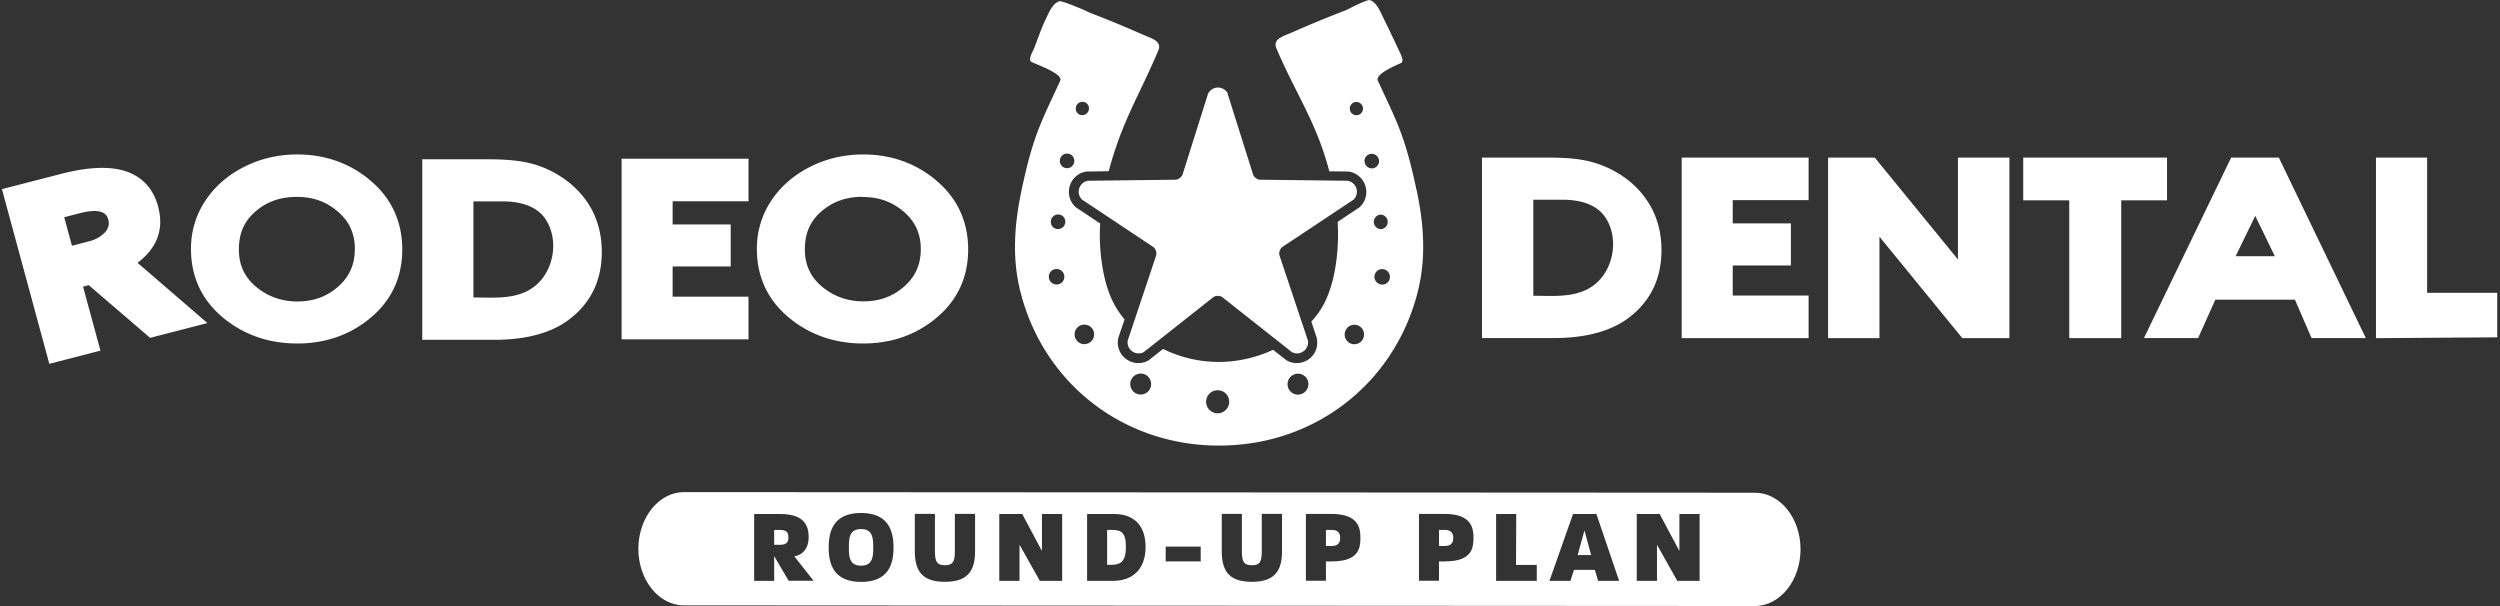 <svg xmlns="http://www.w3.org/2000/svg" fill="none" viewBox="0 0 264 64">
  <rect x="0" y="0" width="264" height="64" fill="#333333" stroke="none"/>
  <path fill="#fff" d="M16.704 21.82c-.52-1.903-1.682-3.164-3.441-3.74-1.671-.542-3.929-.453-6.706.255L.205 19.973 5.207 38.42l5.4-1.394-1.837-6.75c.21-.056.41-.111.597-.166l6.485 5.566 6.054-1.56-7.382-6.364c2.08-1.571 2.811-3.563 2.17-5.931h.01Zm-5.699 2.79c-.42.42-.94.708-1.604.874l-1.804.465-.82-3.01 1.639-.421c2.656-.686 2.921.31 3.02.686.145.52 0 .974-.43 1.417v-.011ZM38.926 18.9c-2.125-1.716-4.67-2.59-7.547-2.59-1.992 0-3.874.442-5.589 1.306-1.726.874-3.098 2.069-4.072 3.53a9.071 9.071 0 0 0-1.55 5.134c0 3.055 1.218 5.567 3.63 7.46 2.136 1.681 4.692 2.533 7.592 2.533 2.899 0 5.411-.852 7.525-2.534 2.368-1.881 3.563-4.371 3.563-7.392s-1.195-5.544-3.563-7.448h.01Zm-1.46 7.436c0 1.66-.62 2.988-1.882 4.04-1.173.984-2.546 1.46-4.183 1.46-1.483 0-2.822-.42-3.973-1.25-1.483-1.063-2.202-2.446-2.202-4.24 0-1.792.608-3.076 1.87-4.116 1.162-.963 2.556-1.438 4.25-1.438 1.692 0 3.02.475 4.227 1.46 1.283 1.052 1.903 2.38 1.903 4.062l-.01.022ZM65.64 35.83h13.401v-4.503H71.03V28.14h6.131v-4.438h-6.13v-2.446h8.011v-4.493H65.64v19.068ZM98.684 18.9c-2.124-1.716-4.67-2.59-7.547-2.59-1.992 0-3.873.442-5.588 1.306-1.727.874-3.099 2.069-4.073 3.53a9.071 9.071 0 0 0-1.55 5.134c0 3.055 1.218 5.567 3.63 7.46 2.136 1.681 4.693 2.533 7.592 2.533 2.9 0 5.412-.852 7.525-2.534 2.369-1.881 3.564-4.371 3.564-7.392s-1.195-5.544-3.564-7.448h.011Zm-7.58 1.903c1.649 0 3.021.476 4.227 1.46 1.284 1.052 1.904 2.38 1.904 4.062 0 1.682-.62 2.988-1.882 4.039-1.173.985-2.545 1.46-4.183 1.46-1.483 0-2.822-.42-3.972-1.25-1.483-1.062-2.203-2.445-2.203-4.238 0-1.793.609-3.077 1.87-4.117 1.163-.963 2.557-1.439 4.25-1.439l-.011.023ZM57.097 17.582c-2.058-.763-4.238-.763-6.34-.763h-6.165v19.067h7.592c3.364 0 6.02-.72 7.901-2.136 2.302-1.737 3.464-4.139 3.464-7.149 0-2.058-.553-3.884-1.649-5.422-1.129-1.583-2.833-2.866-4.803-3.597ZM56.61 30.11c-1.638 1.395-3.762 1.35-6.009 1.306-.199 0-.398 0-.608-.01V21.266h3.11c1.493 0 3.496.332 4.514 1.893 1.395 2.113.919 5.3-1.018 6.96l.011-.01ZM168.956 17.383c-2.025-.752-4.139-.741-6.186-.741h-6.274v19.056h7.591c3.364 0 6.02-.72 7.901-2.136 2.302-1.737 3.464-4.139 3.464-7.149 0-2.058-.553-3.884-1.649-5.422-1.139-1.616-2.822-2.866-4.858-3.619l.011.011Zm-.42 12.55c-1.638 1.394-3.763 1.35-6.009 1.305-.199 0-.399 0-.609-.01V21.09h3.11c1.494 0 3.497.332 4.515 1.893 1.394 2.113.918 5.3-1.018 6.96l.011-.01ZM177.587 35.71h13.402v-4.505h-8.012V28.03h6.142v-4.438h-6.142v-2.456h8.012v-4.493h-13.402v19.067ZM206.759 27.398l-8.786-10.756h-4.925v19.067h5.423V24.997l8.753 10.712h4.969V16.642h-5.434v10.756ZM228.837 16.642h-15.183v4.515h4.858v14.552h5.489V21.157h4.836v-4.515ZM235.609 16.642l-9.207 19.056h5.721l1.815-4.05h8.41l1.749 4.05h5.732l-9.185-19.056h-5.046.011Zm4.615 10.413h-4.139l2.069-4.26 2.07 4.26ZM256.303 30.917V16.642h-5.401v19.067l12.804-.088v-4.704h-7.403ZM129.637 9.902l2.7 8.566a.925.925 0 0 0 .708.509l9.241.11a1.17 1.17 0 0 1 .653 1.992l-7.57 5.035a.915.915 0 0 0-.265.83l3.01 9.009c.166.951-.841 1.682-1.693 1.228l-7.382-5.832a.94.94 0 0 0-.874 0l-7.381 5.832a1.164 1.164 0 0 1-1.693-1.228l3.01-9.009a.938.938 0 0 0-.266-.83l-7.569-5.035c-.697-.675-.31-1.859.653-1.992l9.24-.11a.941.941 0 0 0 .708-.51l2.701-8.565a1.17 1.17 0 0 1 2.102 0h-.033Z"/>
  <path fill="#fff" d="M149.589 20.083c-1.228-5.82-2.091-7.226-4.083-11.553-.332-.708 1.859-1.605 2.434-1.87.377-.177-.033-.952-.144-1.195-.276-.576-1.139-2.424-1.726-3.597-.277-.553-.553-1.273-1.062-1.671a.967.967 0 0 0-.365-.188c-.266-.067-1.981.797-2.203.918-.243.133-.509.222-.774.332-.598.233-1.196.465-1.793.709-1.184.475-2.368.985-3.541 1.505-.698.31-1.97.62-1.55 1.615 2.059 4.847 4.139 7.647 5.534 12.771.022.077.044.155.055.232l1.981.022h.066c.83.133 1.494.698 1.76 1.495a2.155 2.155 0 0 1-.554 2.224l-.066.066-2.302 1.527c.111 1.848 0 3.708-.376 5.523-.244 1.173-.609 2.323-1.195 3.364a8.79 8.79 0 0 1-1.206 1.649l.586 1.77v.078a2.107 2.107 0 0 1-.465 1.76 2.176 2.176 0 0 1-1.671.774c-.354 0-.697-.089-1.007-.255l-.077-.044-1.406-1.106a13.71 13.71 0 0 1-5.732 1.283 13.32 13.32 0 0 1-5.887-1.372l-1.517 1.195-.077.044a2.193 2.193 0 0 1-1.007.255 2.213 2.213 0 0 1-1.671-.775 2.15 2.15 0 0 1-.476-1.76v-.077l.686-2.003a9.355 9.355 0 0 1-1.007-1.438c-.586-1.04-.952-2.192-1.195-3.365a20.448 20.448 0 0 1-.376-5.323l-2.579-1.715-.066-.066a2.164 2.164 0 0 1-.553-2.225 2.155 2.155 0 0 1 1.759-1.483h.066l2.269-.033.067-.232c1.394-5.113 3.12-7.68 5.179-12.527.431-1.007-.841-1.306-1.55-1.627a141.572 141.572 0 0 0-3.541-1.505c-.598-.243-1.195-.476-1.793-.708-.265-.1-.52-.2-.763-.332-.233-.122-2.535-1.085-2.8-1.018-.133.033-.255.11-.365.188-.509.387-.786 1.106-1.063 1.67-.575 1.174-1.073 2.79-1.361 3.365-.11.232-.531 1.007-.144 1.195.576.277 3.353 1.262 3.021 1.97-1.992 4.338-2.855 5.732-4.083 11.553-.764 3.619-1.029 7.16-.122 10.746 2.457 9.705 10.901 16.234 20.938 16.234h.066c10.037 0 18.481-6.518 20.949-16.223.907-3.586.653-7.127-.111-10.746h-.011Zm-35.268-9.329c.387 0 .686.321.675.709a.707.707 0 0 1-.72.697.679.679 0 0 1-.675-.709.7.7 0 0 1 .72-.697Zm-2.767 19.29a.815.815 0 0 1-.797-.83c0-.466.388-.82.841-.809a.815.815 0 0 1 .797.83.806.806 0 0 1-.841.808Zm.155-5.855a.75.75 0 0 1-.742-.775c0-.431.355-.774.786-.763a.75.75 0 0 1 .742.774.764.764 0 0 1-.786.764Zm.21-7.204c0-.432.354-.775.786-.764.42 0 .752.354.741.775a.763.763 0 0 1-.785.763.75.75 0 0 1-.742-.774Zm2.557 19.355a1.015 1.015 0 0 1-.996-1.04c0-.576.475-1.04 1.062-1.018.564.01 1.007.475.996 1.04 0 .575-.476 1.029-1.062 1.018Zm5.953 5.323c-.608-.011-1.073-.51-1.073-1.118 0-.62.52-1.107 1.129-1.096.608.012 1.073.51 1.073 1.118 0 .62-.509 1.107-1.129 1.096Zm8.156 1.98a1.214 1.214 0 0 1-1.217-1.217c0-.675.542-1.217 1.217-1.217s1.217.542 1.217 1.217-.542 1.218-1.217 1.218Zm8.51-1.97a1.099 1.099 0 0 1-1.129-1.095c0-.608.465-1.095 1.074-1.117a1.099 1.099 0 0 1 1.129 1.095c0 .609-.465 1.096-1.074 1.118Zm5.954-5.322a1.022 1.022 0 0 1-1.051-1.018c0-.565.431-1.03.996-1.04a1.023 1.023 0 0 1 1.051 1.018c0 .564-.432 1.029-.996 1.04Zm.21-24.18c-.398 0-.719-.299-.719-.697a.7.7 0 0 1 .675-.709c.387 0 .719.3.719.698a.7.7 0 0 1-.675.708Zm.83 4.847a.77.77 0 1 1 .797.764.77.77 0 0 1-.786-.764h-.011Zm1.693 5.644a.77.77 0 0 1 .045 1.538.77.77 0 0 1-.034-1.538h-.011Zm.2 7.392a.828.828 0 0 1-.842-.808c0-.453.344-.819.797-.83a.826.826 0 0 1 .841.808.815.815 0 0 1-.796.83ZM152.578 55.96h-.619v1.694h.619c.709 0 .886-.41.886-.853 0-.442-.188-.84-.886-.84ZM117.299 55.96h-.387v3.686h.343c1.029 0 1.637-.266 1.637-1.893s-.553-1.793-1.593-1.793ZM82.317 55.96h-.564v1.572h.564c.764 0 .941-.299.941-.775 0-.52-.188-.797-.94-.797ZM90.927 55.872c-1.206 0-1.284.885-1.284 1.926 0 1.04.078 1.936 1.284 1.936s1.284-.896 1.284-1.925c0-1.03-.067-1.937-1.284-1.937ZM140.638 55.96h-.62v1.694h.62c.708 0 .885-.41.885-.853 0-.442-.188-.84-.885-.84Z"/>
  <path fill="#fff" d="m185.323 52.032-113.087-.066c-2.656 0-4.814 2.678-4.825 5.975 0 3.31 2.158 5.987 4.814 5.987l113.087.067c2.656 0 4.814-2.678 4.825-5.976 0-3.309-2.158-5.987-4.814-5.987ZM83.291 61.339l-1.538-2.612v2.612H79.64v-7.06h2.756c2.755 0 2.999 1.471 2.999 2.478 0 .952-.454 1.804-1.516 1.992l2.036 2.579H83.28l.011.01Zm7.636.11c-2.877 0-3.42-1.859-3.42-3.64 0-1.782.554-3.641 3.42-3.641 2.866 0 3.43 1.859 3.43 3.652 0 1.792-.553 3.63-3.43 3.63Zm12.04-3.22c0 2.191-.907 3.21-3.187 3.21s-3.176-1.019-3.176-3.21v-3.962h2.125v3.962c0 1.129.243 1.46 1.051 1.46.808 0 1.052-.331 1.052-1.46v-3.962h2.135v3.962Zm9.197 3.11h-2.358l-2.146-3.818v3.818h-2.136v-7.06h2.423l2.081 3.906v-3.907h2.136v7.06Zm5.356 0h-2.723v-7.06h2.833c2.269 0 3.342 1.36 3.342 3.485s-1.151 3.575-3.452 3.575Zm9.273-2.058h-3.696v-1.56h3.696v1.56Zm8.588-1.052c0 2.191-.908 3.21-3.187 3.21-2.28 0-3.176-1.019-3.176-3.21v-3.962h2.124v3.962c0 1.129.244 1.46 1.052 1.46s1.051-.331 1.051-1.46v-3.962h2.136v3.962Zm5.29 1.063h-.653v2.036h-2.114v-7.06h2.678c2.844 0 3.077 1.45 3.077 2.523 0 1.073-.155 2.49-2.988 2.49v.01Zm11.94 0h-.653v2.036h-2.113v-7.06h2.678c2.844 0 3.076 1.45 3.076 2.523 0 1.073-.155 2.49-2.988 2.49v.01Zm9.683 2.047h-4.305v-7.06h2.125l-.022 5.378h2.191v1.693l.011-.011Zm6.463 0-.343-1.162h-2.202l-.376 1.162h-2.214l2.49-7.06h2.468l2.401 7.06h-2.224Zm10.723 0h-2.357l-2.147-3.818v3.818h-2.135v-7.06h2.423l2.081 3.906v-3.907h2.135v7.06Z"/>
  <path fill="#fff" d="M166.599 58.617h1.428l-.709-2.601-.719 2.6Z"/>
</svg>
